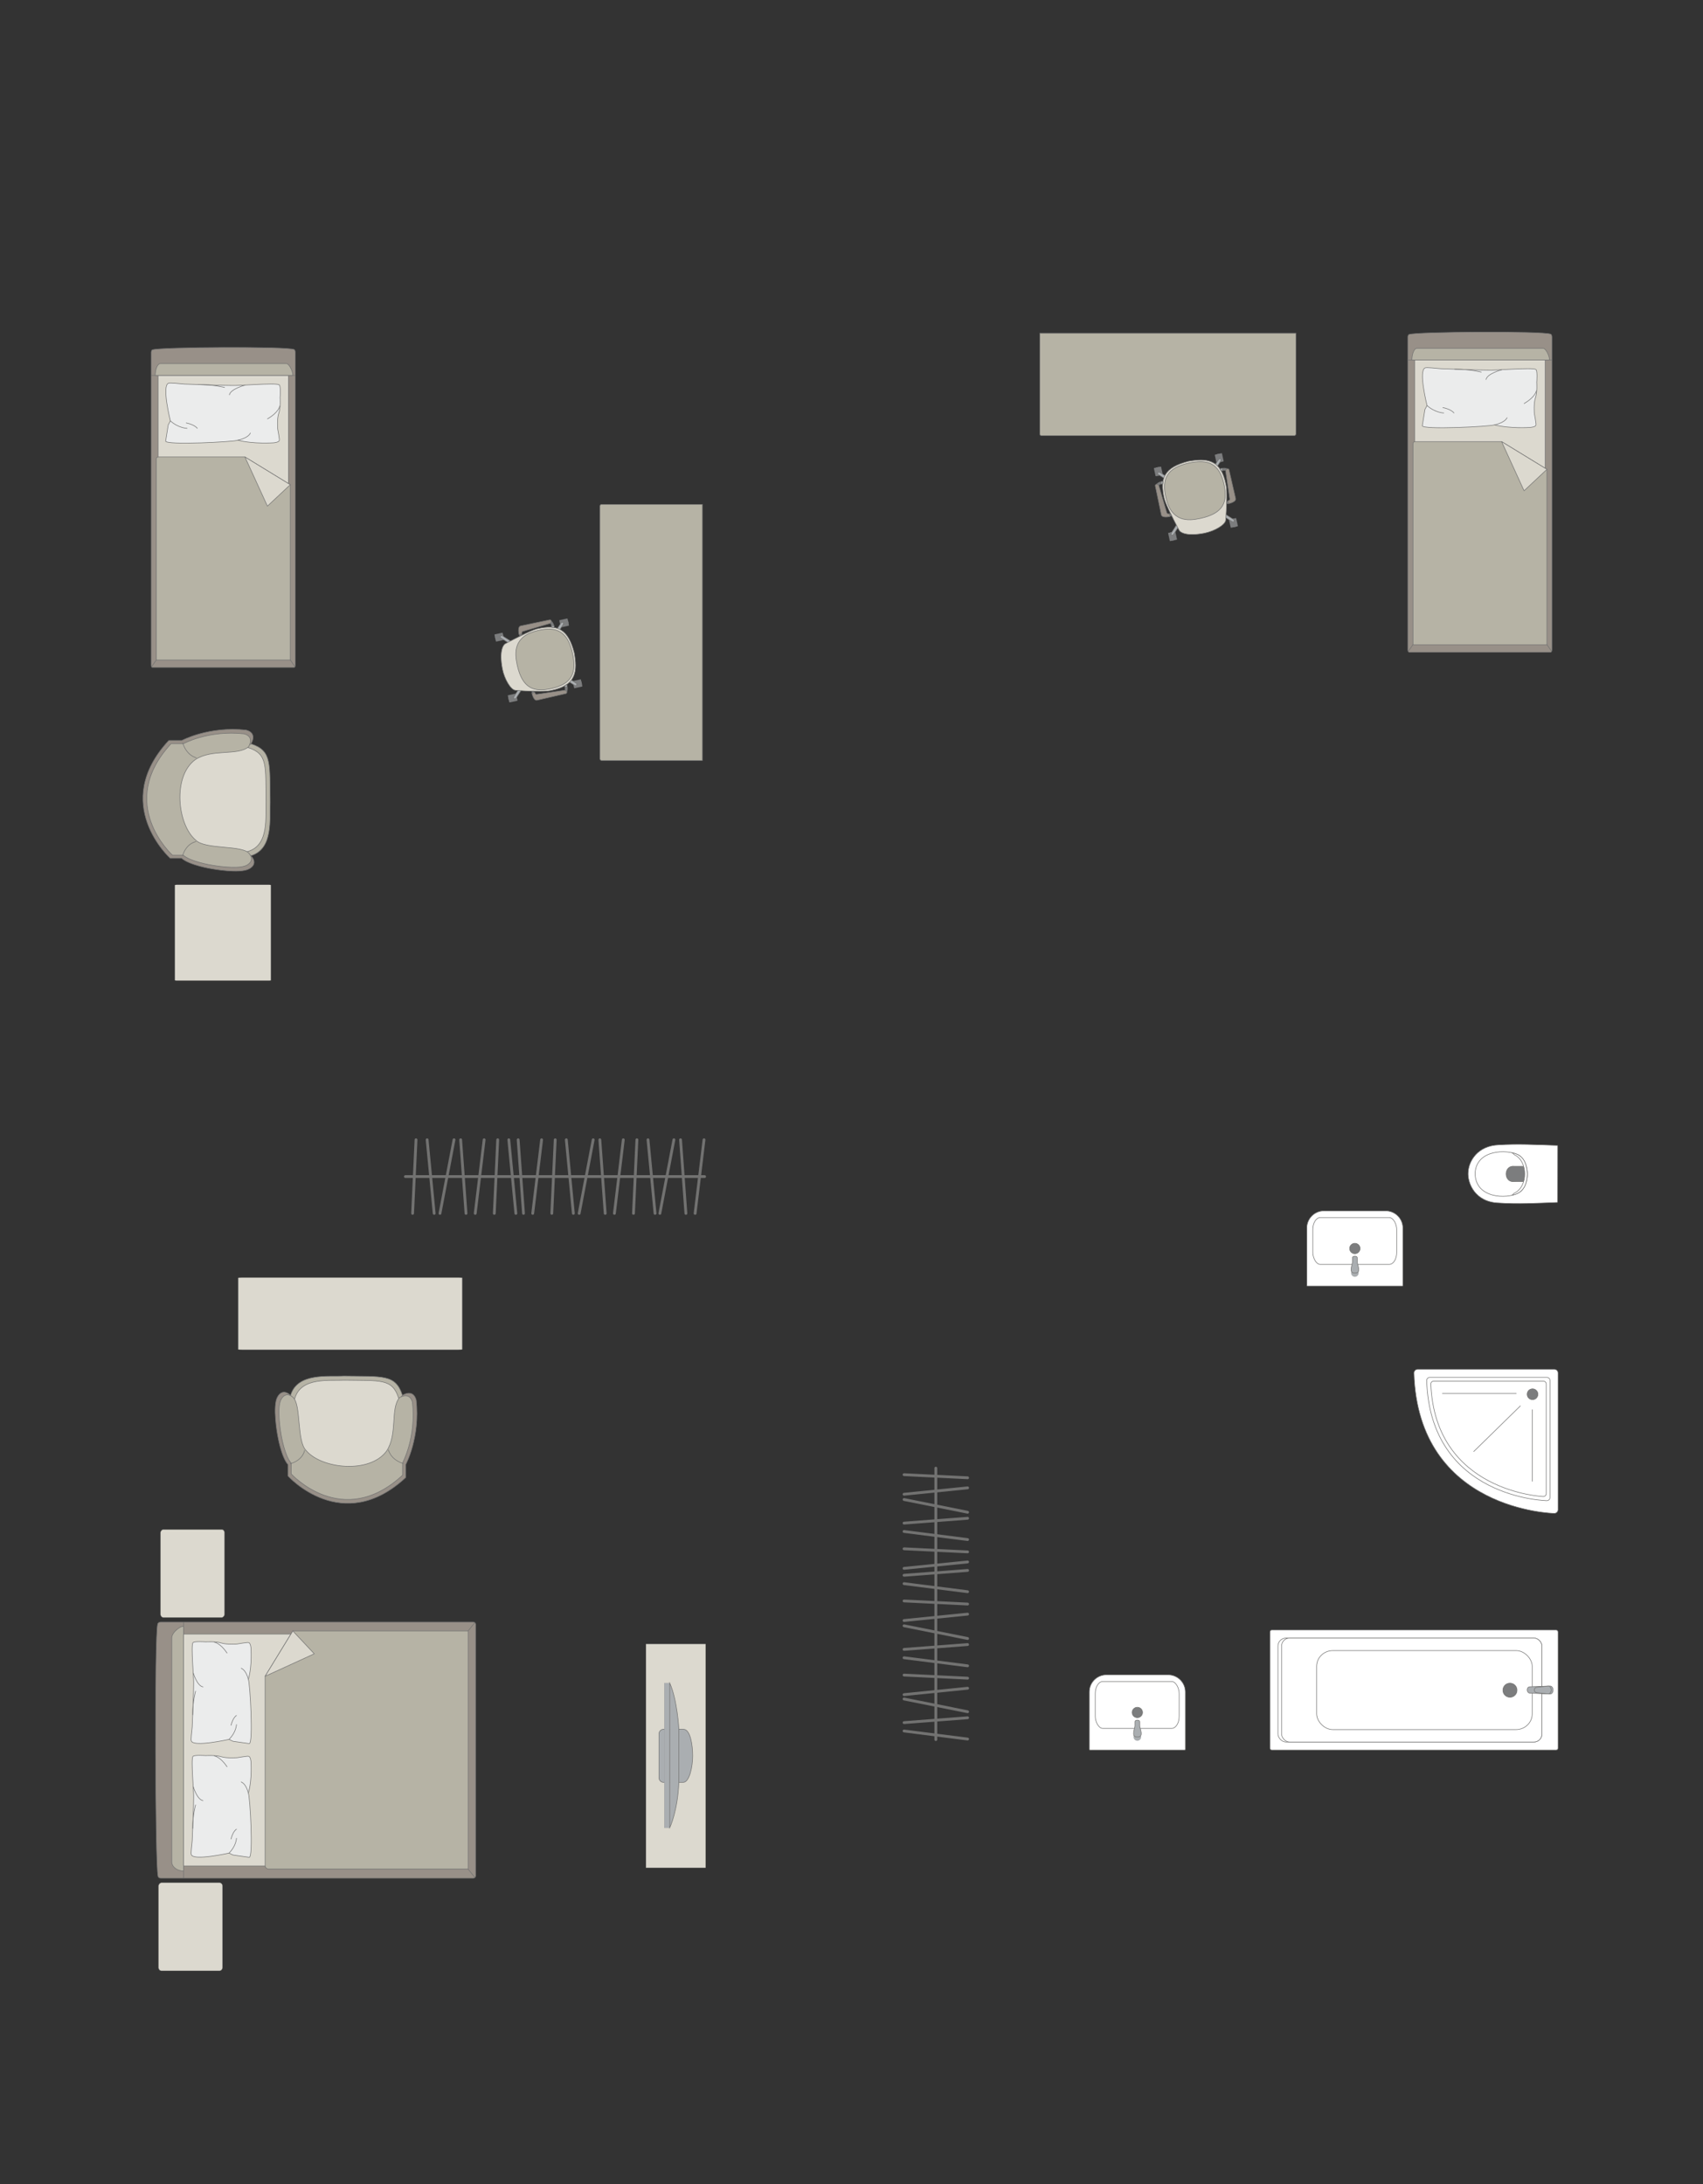 <?xml version="1.0" encoding="UTF-8"?>
<!DOCTYPE svg PUBLIC "-//W3C//DTD SVG 1.1//EN" "http://www.w3.org/Graphics/SVG/1.1/DTD/svg11.dtd">
<!-- Creator: CorelDRAW -->
<svg xmlns="http://www.w3.org/2000/svg" xml:space="preserve" width="106.399mm" height="136.467mm" version="1.1" style="shape-rendering:geometricPrecision; text-rendering:geometricPrecision; image-rendering:optimizeQuality; fill-rule:evenodd; clip-rule:evenodd"
viewBox="0 0 11719.88 15031.92"
 xmlns:xlink="http://www.w3.org/1999/xlink"
 xmlns:xodm="http://www.corel.com/coreldraw/odm/2003">
 <rect x="0" y="0" width="11719.88" height="15031.92" fill="#333333" stroke="none"/>
 <defs>
  <style type="text/css">
   <![CDATA[
    .str0 {stroke:#727271;stroke-width:3.88;stroke-miterlimit:22.926}
    .str1 {stroke:#727271;stroke-width:3.88;stroke-linejoin:round;stroke-miterlimit:22.926}
    .str4 {stroke:#727271;stroke-width:3.88;stroke-linecap:round;stroke-miterlimit:22.926}
    .str2 {stroke:#727271;stroke-width:3.88;stroke-linecap:round;stroke-linejoin:round;stroke-miterlimit:22.926}
    .str3 {stroke:#727271;stroke-width:19.42;stroke-linecap:round;stroke-linejoin:round;stroke-miterlimit:22.926}
    .fil1 {fill:none}
    .fil4 {fill:#EBECEC}
    .fil2 {fill:#DCD9CF}
    .fil3 {fill:#B6B3A5}
    .fil5 {fill:#AAAEB1}
    .fil0 {fill:#989088}
    .fil6 {fill:#7C7D7E}
    .fil7 {fill:white}
   ]]>
  </style>
 </defs>
 <g id="мебель">
  <g id="_2235543584400">
   <g>
    <path class="fil0 str0" d="M1049.47 2407.26c42.41,-19.05 932.28,-24.22 973.94,-2.11 4.73,0 8.58,11.17 8.58,19.47l0 2153.9c0,8.32 -3.86,15.13 -8.58,15.13l-974.19 0c-4.73,0 -8.58,-6.82 -8.58,-15.13l0 -1994.99 0 -158.91c0,-8.32 4.12,-17.36 8.83,-17.36z"/>
    <line class="fil1 str0" x1="1040.63" y1="2583.35" x2="2031.99" y2= "2583.35" />
    <polygon class="fil2 str0" points="1985.32,2583.35 1985.32,4524.41 1087.93,4524.41 1087.93,2583.35 "/>
    <line class="fil1 str0" x1="1042.89" y1="4588.72" x2="1087.93" y2= "4524.41" />
    <line class="fil1 str0" x1="1985.32" y1="4524.41" x2="2030.08" y2= "4587.98" />
    <path class="fil3 str0" d="M1068.21 2583.35c0.23,-37.02 12.87,-79.43 35.14,-81.04l867.2 0c25.64,0.62 53.63,81.04 41.23,81.04l-943.57 0z"/>
    <path class="fil3 str0" d="M1997.59 3335.59l0 1206.5 -921.8 0 0 -1381.73c0.43,-12.5 8,-15.64 15.19,-15.64 298.73,0 295.91,0 594.64,0 57.08,34.92 267.85,163.87 311.98,190.87z"/>
    <polygon class="fil2 str1" points="1997.58,3335.6 1840.3,3483.05 1685.61,3144.73 "/>
   </g>
   <g>
    <path class="fil4 str2" d="M1159.82 2637.32c9.79,-4.77 72.03,2.89 108.15,5.76 0,0 301.01,11.08 330.5,9.72 37.33,2.8 294.6,-19.35 321.63,-5.25 14.57,4.77 7.37,89.03 7.37,89.03 0,0 5,67.37 -8.78,106.27 -13.78,38.92 -7.6,109.67 -7.6,109.67 0,0 14.41,75.06 10.83,78.25 -1.97,13.87 -40.03,16.47 -40.03,16.47 0,0 -137.65,9.76 -245.4,-18.01 -18.53,11.49 -505.54,36.14 -496.38,5.44l17.67 -110.82 14.8 -27.32c0,0 -61.39,-243.48 -12.74,-259.21z"/>
    <path class="fil1 str2" d="M1578.83 2717.47c6.95,-40.84 107.65,-67.02 107.65,-67.02"/>
    <path class="fil1 str2" d="M1840.68 2882.58c78.71,-45.67 84.43,-88.31 84.43,-88.31"/>
    <path class="fil1 str2" d="M1723.24 2980.09c-17.82,37.09 -86.77,49.14 -86.77,49.14"/>
    <path class="fil1 str2" d="M1172.56 2896.53c56.34,50.18 114.81,51.24 114.81,51.24"/>
    <path class="fil1 str2" d="M1281.29 2910.45c60.54,12.62 76.55,37.33 76.55,37.33"/>
    <path class="fil1 str2" d="M1363.32 2646.46c107.41,-0.34 182.28,20 182.28,20"/>
   </g>
  </g>
  <g id="_2235543590208">
   <path class="fil3 str0" d="M1727.41 5118.81c147.23,47.14 127.68,136.81 132.37,402.92 -6.01,108.54 25.09,320.23 -133.14,367.12 -158.23,46.9 -458.72,-69.08 -458.72,-69.08l-101.48 -327.76 19.13 -236.25 193.82 -138.92 278.68 -61.56 69.34 63.53z"/>
   <path class="fil2 str0" d="M1708.03 5144.96c136.98,43.72 118.8,126.84 123.16,373.56 -5.6,100.62 23.34,296.89 -123.88,340.36 -147.23,43.48 -426.81,-64.05 -426.81,-64.05l-94.43 -303.87 17.8 -219.03 180.35 -128.8 259.28 -57.07 64.53 58.9z"/>
   <path class="fil0 str0" d="M1161.51 5095.7l89.72 0c0,0 184.9,-100.13 442.73,-71.84 82.14,21.5 33.45,94.95 33.45,94.95 -81.89,66.81 -264.26,11.6 -388.65,92.54 -168.27,121.14 -131.71,472.68 1.96,585 67.24,71.19 341.44,35.15 390.36,97.33 0,0 48.25,49.28 -15.4,85.21 -63.66,35.93 -258.4,0.14 -258.4,0.14 0,0 -153.95,-24.62 -207.33,-72.88l-78.76 0c0,0 -415.43,-373.86 -9.68,-810.45z"/>
   <path class="fil3 str0" d="M1177.41 5117.79l84.51 0c0,0 174.13,-94.74 416.94,-67.97 77.36,20.34 31.5,89.85 31.5,89.85 -77.12,63.2 -248.87,10.97 -366.02,87.56 -158.47,114.63 -124.04,447.29 1.85,553.57 63.31,67.37 321.56,33.25 367.62,92.1 0,0 45.45,46.64 -14.5,80.64 -59.95,33.99 -243.36,0.13 -243.36,0.13 0,0 -144.98,-23.3 -195.25,-68.95l-74.18 0c0,0 -391.24,-353.78 -9.12,-766.92z"/>
   <path class="fil1 str0" d="M1255.51 5890.66c28.56,-91.36 93.84,-98.75 93.84,-98.75"/>
   <path class="fil1 str0" d="M1256.86 5111.58c28.56,91.36 95.39,103.78 95.39,103.78"/>
  </g>
  <rect class="fil2 str0" transform="matrix(8.61392E-16 -0.101 -0.405 -3.33496E-14 1864.62 6748.17)" width="6528.24" height="1632.07" rx="27.69" ry="27.69"/>
  <g id="_2235543589536">
   <line class="fil1 str3" x1="2789.99" y1="8096.86" x2="4849.03" y2= "8096.86" />
   <line class="fil1 str3" x1="2839.49" y1="8350.09" x2="2863" y2= "7843.62" />
   <line class="fil1 str3" x1="2939.5" y1="7843.62" x2="2987.97" y2= "8350.09" />
   <line class="fil1 str3" x1="3027.91" y1="8350.09" x2="3124.43" y2= "7843.62" />
   <line class="fil1 str3" x1="3207" y1="8350.09" x2="3170.22" y2= "7843.62" />
   <line class="fil1 str3" x1="3331.64" y1="7843.62" x2="3270.44" y2= "8350.09" />
   <line class="fil1 str3" x1="3401.72" y1="8350.09" x2="3425.23" y2= "7843.62" />
   <line class="fil1 str3" x1="3501.62" y1="7843.62" x2="3550.09" y2= "8350.09" />
   <line class="fil1 str3" x1="3602.63" y1="8350.09" x2="3565.84" y2= "7843.62" />
   <line class="fil1 str3" x1="3727.27" y1="7843.62" x2="3666.08" y2= "8350.09" />
   <line class="fil1 str3" x1="3797.35" y1="8350.09" x2="3820.85" y2= "7843.62" />
   <line class="fil1 str3" x1="3897.35" y1="7843.62" x2="3945.72" y2= "8350.09" />
   <line class="fil1 str3" x1="3985.77" y1="8350.09" x2="4082.17" y2= "7843.62" />
   <line class="fil1 str3" x1="4128.07" y1="7843.62" x2="4164.85" y2= "8350.09" />
   <line class="fil1 str3" x1="4228.3" y1="8350.09" x2="4289.38" y2= "7843.62" />
   <line class="fil1 str3" x1="4383.09" y1="7843.62" x2="4359.58" y2= "8350.09" />
   <line class="fil1 str3" x1="4507.95" y1="8350.09" x2="4459.47" y2= "7843.62" />
   <line class="fil1 str3" x1="4637.66" y1="7843.62" x2="4541.14" y2= "8350.09" />
   <line class="fil1 str3" x1="4720.23" y1="8350.09" x2="4683.44" y2= "7843.62" />
   <line class="fil1 str3" x1="4844.87" y1="7843.62" x2="4783.67" y2= "8350.09" />
  </g>
  <g id="_2235543595872">
   <line class="fil1 str3" x1="6440.26" y1="10103.33" x2="6440.26" y2= "11971.38" />
   <line class="fil1 str3" x1="6221.63" y1="10148.23" x2="6658.9" y2= "10169.56" />
   <line class="fil1 str3" x1="6658.9" y1="10238.96" x2="6221.63" y2= "10282.95" />
   <line class="fil1 str3" x1="6221.63" y1="10319.18" x2="6658.9" y2= "10406.75" />
   <line class="fil1 str3" x1="6221.63" y1="10481.65" x2="6658.9" y2= "10448.28" />
   <line class="fil1 str3" x1="6658.9" y1="10594.73" x2="6221.63" y2= "10539.21" />
   <line class="fil1 str3" x1="6221.63" y1="10658.32" x2="6658.9" y2= "10679.64" />
   <line class="fil1 str3" x1="6658.9" y1="10748.94" x2="6221.63" y2= "10792.93" />
   <line class="fil1 str3" x1="6221.63" y1="10840.58" x2="6658.9" y2= "10807.22" />
   <line class="fil1 str3" x1="6658.9" y1="10953.66" x2="6221.63" y2= "10898.15" />
   <line class="fil1 str3" x1="6221.63" y1="11017.24" x2="6658.9" y2= "11038.57" />
   <line class="fil1 str3" x1="6658.9" y1="11107.97" x2="6221.63" y2= "11151.86" />
   <line class="fil1 str3" x1="6221.63" y1="11188.19" x2="6658.9" y2= "11275.65" />
   <line class="fil1 str3" x1="6658.9" y1="11317.29" x2="6221.63" y2= "11350.66" />
   <line class="fil1 str3" x1="6221.63" y1="11408.22" x2="6658.9" y2= "11463.64" />
   <line class="fil1 str3" x1="6658.9" y1="11548.65" x2="6221.63" y2= "11527.33" />
   <line class="fil1 str3" x1="6221.63" y1="11661.94" x2="6658.9" y2= "11617.95" />
   <line class="fil1 str3" x1="6658.9" y1="11779.62" x2="6221.63" y2= "11692.05" />
   <line class="fil1 str3" x1="6221.63" y1="11854.52" x2="6658.9" y2= "11821.14" />
   <line class="fil1 str3" x1="6658.9" y1="11967.6" x2="6221.63" y2= "11912.08" />
  </g>
  <rect class="fil2 str0" transform="matrix(1.29034E-14 -0.487 0.405 1.07249E-14 1104.61 11131)" width="1243.48" height="1088.04" rx="48.33" ry="48.33"/>
  <rect class="fil2 str0" transform="matrix(1.29034E-14 -0.487 0.405 1.07249E-14 1090.81 13562.3)" width="1243.48" height="1088.04" rx="48.33" ry="48.33"/>
  <g id="_2235543604992">
   <g>
    <path class="fil0 str0" d="M1086.92 12909.18c-19.05,-75.39 -24.22,-1657.38 -2.11,-1731.44 0,-8.39 11.17,-15.26 19.47,-15.26l2153.9 0c8.32,0 15.13,6.86 15.13,15.26l0 1731.89c0,8.39 -6.82,15.26 -15.13,15.26l-1994.99 0 -158.91 0c-8.32,0 -17.36,-7.31 -17.36,-15.71z"/>
    <line class="fil1 str0" x1="1263.01" y1="12924.88" x2="1263.01" y2= "11162.48" />
    <polygon class="fil2 str0" points="1263.01,11245.45 3204.07,11245.45 3204.07,12840.79 1263.01,12840.79 "/>
    <line class="fil1 str0" x1="3268.38" y1="12920.87" x2="3204.07" y2= "12840.79" />
    <line class="fil1 str0" x1="3204.07" y1="11245.45" x2="3267.64" y2= "11165.86" />
    <path class="fil3 str0" d="M1263.01 12875.87c-37.02,-0.41 -79.43,-22.87 -81.04,-62.46l0 -1541.71c0.62,-45.58 81.04,-95.34 81.04,-73.29l0 1677.46z"/>
    <path class="fil3 str0" d="M2015.23 11223.63l1206.51 0 0 1638.76 -1371.96 0c-12.51,0.07 -25.03,-9.62 -25.42,-21.6 0,-531.08 0,-774.1 0,-1305.18 29.92,-48.9 182.27,-297.92 190.87,-311.98z"/>
    <polygon class="fil2 str1" points="2015.25,11223.64 2162.7,11380.92 1824.38,11535.61 "/>
   </g>
   <g>
    <path class="fil4 str2" d="M1316.98 11981.17c-4.77,-8.71 2.89,-64.03 5.76,-96.14 0,0 11.08,-267.56 9.72,-293.77 2.8,-33.19 -19.35,-261.86 -5.25,-285.9 4.77,-12.94 89.03,-6.55 89.03,-6.55 0,0 67.37,-4.44 106.27,7.81 38.92,12.26 109.67,6.75 109.67,6.75 0,0 75.06,-12.81 78.25,-9.62 13.87,1.75 16.47,35.58 16.47,35.58 0,0 9.76,122.36 -18.01,218.13 11.49,16.48 36.14,449.38 5.44,441.23l-110.82 -15.7 -27.32 -13.16c0,0 -243.48,54.57 -259.21,11.33z"/>
    <path class="fil1 str2" d="M1397.13 11608.71c-40.84,-6.18 -67.02,-95.69 -67.02,-95.69"/>
    <path class="fil1 str2" d="M1562.24 11375.95c-45.67,-69.96 -88.31,-75.05 -88.31,-75.05"/>
    <path class="fil1 str2" d="M1659.75 11480.35c37.09,15.84 49.14,77.12 49.14,77.12"/>
    <path class="fil1 str2" d="M1576.19 11969.83c50.18,-50.09 51.24,-102.05 51.24,-102.05"/>
    <path class="fil1 str2" d="M1590.11 11873.19c12.62,-53.82 37.33,-68.05 37.33,-68.05"/>
    <path class="fil1 str2" d="M1326.12 11800.27c-0.34,-95.48 20,-162.03 20,-162.03"/>
   </g>
   <g>
    <path class="fil4 str2" d="M1316.98 12763.7c-4.77,-8.71 2.89,-64.03 5.76,-96.14 0,0 11.08,-267.56 9.72,-293.77 2.8,-33.19 -19.35,-261.86 -5.25,-285.9 4.77,-12.94 89.03,-6.55 89.03,-6.55 0,0 67.37,-4.44 106.27,7.81 38.92,12.26 109.67,6.75 109.67,6.75 0,0 75.06,-12.81 78.25,-9.62 13.87,1.75 16.47,35.58 16.47,35.58 0,0 9.76,122.36 -18.01,218.13 11.49,16.48 36.14,449.38 5.44,441.23l-110.82 -15.7 -27.32 -13.16c0,0 -243.48,54.57 -259.21,11.33z"/>
    <path class="fil1 str2" d="M1397.13 12391.24c-40.84,-6.18 -67.02,-95.69 -67.02,-95.69"/>
    <path class="fil1 str2" d="M1562.24 12158.48c-45.67,-69.96 -88.31,-75.05 -88.31,-75.05"/>
    <path class="fil1 str2" d="M1659.75 12262.88c37.09,15.84 49.14,77.12 49.14,77.12"/>
    <path class="fil1 str2" d="M1576.19 12752.37c50.18,-50.09 51.24,-102.05 51.24,-102.05"/>
    <path class="fil1 str2" d="M1590.11 12655.72c12.62,-53.82 37.33,-68.05 37.33,-68.05"/>
    <path class="fil1 str2" d="M1326.12 12582.8c-0.34,-95.48 20,-162.03 20,-162.03"/>
   </g>
  </g>
  <g id="_2235543609024">
   <path class="fil3 str0" d="M2769.52 9601.71c-47.14,-147.23 -136.81,-127.68 -402.92,-132.37 -108.54,6.01 -320.23,-25.09 -367.12,133.14 -46.9,158.23 69.08,458.72 69.08,458.72l327.76 101.48 236.25 -19.13 138.92 -193.82 61.56 -278.68 -63.53 -69.34z"/>
   <path class="fil2 str0" d="M2743.37 9621.1c-43.72,-136.98 -126.84,-118.8 -373.56,-123.16 -100.62,5.6 -296.89,-23.34 -340.36,123.88 -43.48,147.23 64.05,426.81 64.05,426.81l303.87 94.43 219.03 -17.8 128.8 -180.35 57.07 -259.28 -58.9 -64.53z"/>
   <path class="fil0 str0" d="M2792.63 10167.61l0 -89.72c0,0 100.13,-184.9 71.84,-442.73 -21.5,-82.14 -94.95,-33.45 -94.95,-33.45 -66.81,81.89 -11.6,264.26 -92.54,388.65 -121.14,168.27 -472.68,131.71 -585,-1.96 -71.19,-67.24 -35.15,-341.44 -97.33,-390.36 0,0 -49.28,-48.25 -85.21,15.4 -35.93,63.66 -0.14,258.4 -0.14,258.4 0,0 24.62,153.95 72.88,207.33l0 78.76c0,0 373.86,415.43 810.45,9.68z"/>
   <path class="fil3 str0" d="M2770.55 10151.71l0 -84.51c0,0 94.74,-174.13 67.97,-416.94 -20.34,-77.36 -89.85,-31.5 -89.85,-31.5 -63.2,77.12 -10.97,248.87 -87.56,366.02 -114.63,158.47 -447.29,124.04 -553.57,-1.85 -67.37,-63.31 -33.25,-321.56 -92.1,-367.62 0,0 -46.64,-45.45 -80.64,14.5 -33.99,59.95 -0.13,243.36 -0.13,243.36 0,0 23.3,144.98 68.95,195.25l0 74.18c0,0 353.78,391.24 766.92,9.12z"/>
   <path class="fil1 str0" d="M1997.68 10073.62c91.36,-28.56 98.75,-93.84 98.75,-93.84"/>
   <path class="fil1 str0" d="M2776.75 10072.26c-91.36,-28.56 -103.78,-95.39 -103.78,-95.39"/>
  </g>
  <rect class="fil2 str0" transform="matrix(2.01092E-15 0.076 -0.945 2.50247E-14 3181.68 8792.13)" width="6528.24" height="1632.07" rx="27.69" ry="27.69"/>
  <g id="_2235543615552">
   <rect class="fil2 str0" transform="matrix(6.2562E-15 -0.236 -0.252 -6.6673E-15 4856.41 12854)" width="6528.24" height="1632.07"/>
   <g>
    <path class="fil5 str0" d="M4766.92 12083.49l0 0c0,-74.52 -15.92,-183.08 -63.37,-183.08l-137.35 0c-17.14,0 -31.17,14.03 -31.17,31.17l0 302.79c0,17.14 14.02,31.17 31.17,31.17l135.64 0c43.12,0 65.08,-109.14 65.08,-182.06z"/>
    <rect class="fil5 str0" transform="matrix(3.7352E-15 -0.141 -0.152 -4.02768E-15 4609.01 12578.4)" width="7067.43" height="247.72"/>
    <path class="fil5 str0" d="M4671.7 12263.14l0 -363.76c0,0 -9.95,-199 -62.69,-317.68l0 996.74c0,0 55.15,-114.92 62.69,-315.29z"/>
   </g>
  </g>
  <g id="_2235543615264">
   <g>
    <path class="fil0 str0" d="M9697.72 2301.55c42.41,-19.05 932.28,-24.22 973.94,-2.11 4.73,0 8.58,11.17 8.58,19.47l0 2153.9c0,8.32 -3.86,15.13 -8.58,15.13l-974.19 0c-4.73,0 -8.58,-6.82 -8.58,-15.13l0 -1994.99 0 -158.91c0,-8.32 4.12,-17.36 8.83,-17.36z"/>
    <line class="fil1 str0" x1="9688.88" y1="2477.64" x2="10680.24" y2= "2477.64" />
    <polygon class="fil2 str0" points="10633.57,2477.64 10633.57,4418.69 9736.18,4418.69 9736.18,2477.64 "/>
    <line class="fil1 str0" x1="9691.14" y1="4483.01" x2="9736.18" y2= "4418.69" />
    <line class="fil1 str0" x1="10633.57" y1="4418.69" x2="10678.33" y2= "4482.27" />
    <path class="fil3 str0" d="M9716.46 2477.64c0.23,-37.02 12.87,-79.43 35.14,-81.04l867.2 0c25.64,0.62 53.63,81.04 41.23,81.04l-943.57 0z"/>
    <path class="fil3 str0" d="M10645.84 3229.87l0 1206.5 -921.8 0 0 -1381.73c0.43,-12.5 8,-15.64 15.19,-15.64 298.73,0 295.91,0 594.64,0 57.08,34.92 267.85,163.87 311.98,190.87z"/>
    <polygon class="fil2 str1" points="10645.83,3229.89 10488.55,3377.34 10333.86,3039.02 "/>
   </g>
   <g>
    <path class="fil4 str2" d="M9808.07 2531.61c9.79,-4.77 72.03,2.89 108.15,5.76 0,0 301.01,11.08 330.5,9.72 37.33,2.8 294.6,-19.35 321.63,-5.25 14.57,4.77 7.37,89.03 7.37,89.03 0,0 5,67.37 -8.78,106.27 -13.78,38.92 -7.6,109.67 -7.6,109.67 0,0 14.41,75.06 10.83,78.25 -1.97,13.87 -40.03,16.47 -40.03,16.47 0,0 -137.65,9.76 -245.4,-18.01 -18.53,11.49 -505.54,36.14 -496.38,5.44l17.67 -110.82 14.8 -27.32c0,0 -61.39,-243.48 -12.74,-259.21z"/>
    <path class="fil1 str2" d="M10227.08 2611.75c6.95,-40.84 107.65,-67.02 107.65,-67.02"/>
    <path class="fil1 str2" d="M10488.93 2776.87c78.71,-45.67 84.43,-88.31 84.43,-88.31"/>
    <path class="fil1 str2" d="M10371.49 2874.37c-17.82,37.09 -86.77,49.14 -86.77,49.14"/>
    <path class="fil1 str2" d="M9820.81 2790.81c56.34,50.18 114.81,51.24 114.81,51.24"/>
    <path class="fil1 str2" d="M9929.54 2804.74c60.54,12.62 76.55,37.33 76.55,37.33"/>
    <path class="fil1 str2" d="M10011.57 2540.75c107.41,-0.34 182.28,20 182.28,20"/>
   </g>
  </g>
  <g id="_2235543567264">
   <rect class="fil6 str1" transform="matrix(-0.059 0.013 -0.013 -0.059 8421.34 3174.98)" width="835.46" height="956.9" rx="41.33" ry="41.33"/>
   <rect class="fil6 str1" transform="matrix(-0.059 0.013 -0.013 -0.059 8002.39 3266.9)" width="835.46" height="956.9" rx="41.33" ry="41.33"/>
   <rect class="fil6 str1" transform="matrix(-0.059 0.013 -0.013 -0.059 8519.28 3621.41)" width="835.46" height="956.9" rx="41.33" ry="41.33"/>
   <rect class="fil6 str1" transform="matrix(-0.059 0.013 -0.013 -0.059 8100.33 3713.33)" width="835.46" height="956.9" rx="41.33" ry="41.33"/>
   <rect class="fil6 str1" transform="matrix(-0.05 0.011 -0.011 -0.051 8405.88 3178.37)" width="374.02" height="1117.19"/>
   <rect class="fil6 str1" transform="matrix(-0.05 0.011 -0.011 -0.051 7986.93 3270.29)" width="374.02" height="1117.19"/>
   <rect class="fil6 str1" transform="matrix(-0.05 0.011 -0.011 -0.051 8084.87 3716.72)" width="374.02" height="1117.19"/>
   <rect class="fil6 str1" transform="matrix(-0.05 0.011 -0.011 -0.051 8503.82 3624.8)" width="374.02" height="1117.19"/>
   <path class="fil5 str0" d="M8492.99 3588.03l0 0c-2.64,4.13 -8.8,4.9 -13.74,1.8l-61.79 -38.94c-4.93,-3.11 -6.48,-9.54 -3.83,-13.67l0 0c2.64,-4.13 9.12,-5.4 14.01,-2.23l61.23 39.81c4.89,3.18 6.76,9.1 4.12,13.23z"/>
   <path class="fil5 str0" d="M8062.7 3682.43l0 0c4.13,2.64 10.06,0.77 13.23,-4.12l39.82 -61.22c3.18,-4.89 1.89,-11.38 -2.24,-14.02l0 0c-4.13,-2.64 -10.55,-1.09 -13.66,3.84l-38.95 61.78c-3.11,4.93 -2.34,11.09 1.8,13.74z"/>
   <path class="fil5 str0" d="M7968.47 3252.86l0 0c2.64,-4.13 8.8,-4.9 13.74,-1.8l61.79 38.93c4.92,3.11 6.48,9.54 3.83,13.67l0 0c-2.64,4.13 -9.12,5.41 -14.01,2.23l-61.23 -39.81c-4.89,-3.17 -6.77,-9.09 -4.12,-13.22z"/>
   <path class="fil5 str0" d="M8399.11 3158.38l0 0c-4.13,-2.64 -10.05,-0.76 -13.23,4.13l-39.82 61.22c-3.17,4.89 -1.89,11.38 2.25,14.02l0 0c4.13,2.64 10.54,1.09 13.65,-3.84l38.95 -61.78c3.11,-4.93 2.34,-11.09 -1.8,-13.75z"/>
   <path class="fil2 str0" d="M8287.42 3669.44l0 0c-121.69,23.08 -165.95,-4.52 -174.05,-22.42 -29.85,-57.7 -87.03,-164.92 -100.56,-213.71 -34.32,-145.46 1.61,-217.43 165.94,-259.21l0 0c119.61,-20.21 224.71,-20.19 259.21,165.94 8.53,42.04 3.49,159.73 -2.82,240 -2.69,31.43 -76.22,75.22 -147.72,89.4z"/>
   <path class="fil3 str0" d="M8261.51 3567.3l0 0c-87.53,19.2 -200.84,25.91 -238.72,-146.76l0 0c-27.41,-124.92 6.71,-200.61 158.37,-233.88l0 0c132.4,-29.05 210.53,2.13 242.1,146.03l0 0c26.52,120.89 -1.75,199.52 -161.76,234.62z"/>
   <path class="fil0 str0" d="M8449.68 3446.85l4.3 19.56c0,0 54.92,-10.76 49.42,-35.79 -5.49,-25.03 -45.72,-198.83 -45.72,-198.83 -2.6,-10.66 -25.27,-6.85 -23.59,5.18l29.04 197.59c0.52,3.23 -2.63,10.68 -13.44,12.29z"/>
   <path class="fil6 str1" d="M8434.08 3236.97c0,0 -13.6,-2.25 -29.59,3.65l-8.48 -13.35c0,0 28.09,-11.79 48,-1.34l-9.94 11.05z"/>
   <path class="fil5 str0" d="M8414.1 3237.89c0,0 -5.6,-9.67 -1.48,-15.23 -5.88,0.97 -11.43,2.63 -16.58,4.58l8.45 13.37 9.61 -2.72z"/>
   <polygon class="fil6 str1" points="8441.96,3452.37 8450.47,3450.49 8453.45,3464.03 8441.42,3466.68 "/>
   <path class="fil0 str0" d="M8047.49 3535.03l4.28 19.56c0,0 -54.38,13.22 -59.87,-11.81 -5.5,-25.03 -41.7,-199.71 -41.7,-199.71 -2.11,-10.77 20.07,-16.81 23.58,-5.18l56.34 191.6c0.88,3.15 6.87,8.6 17.36,5.54z"/>
   <path class="fil6 str1" d="M7973.79 3337.9c0,0 10.89,-7.66 27.88,-8.99l1.96 -15.73c0,0 -29.77,1.02 -43.49,18.85l13.65 5.87z"/>
   <path class="fil5 str0" d="M7992.33 3330.38c0,0 1.04,-11.14 -5.03,-14.45 5.74,-1.59 10.81,-2.36 16.29,-2.74l-1.92 15.73 -9.34 1.47z"/>
   <polygon class="fil6 str1" points="8056.81,3536.81 8048.28,3538.68 8051.26,3552.22 8063.28,3549.59 "/>
  </g>
  <path class="fil3 str0" d="M7155.76 2986.81l0 -693.88 1762.41 0 0 693.88c0,6.09 -4.97,11.06 -11.06,11.06l-1740.29 0c-6.09,0 -11.06,-4.97 -11.06,-11.06z"/>
  <g id="_2235543575040">
   <rect class="fil6 str1" transform="matrix(-0.013 -0.059 0.059 -0.013 3951.66 4736.55)" width="835.46" height="956.9" rx="41.33" ry="41.33"/>
   <rect class="fil6 str1" transform="matrix(-0.013 -0.059 0.059 -0.013 3859.75 4317.59)" width="835.46" height="956.9" rx="41.33" ry="41.33"/>
   <rect class="fil6 str1" transform="matrix(-0.013 -0.059 0.059 -0.013 3505.23 4834.49)" width="835.46" height="956.9" rx="41.33" ry="41.33"/>
   <rect class="fil6 str1" transform="matrix(-0.013 -0.059 0.059 -0.013 3413.32 4415.53)" width="835.46" height="956.9" rx="41.33" ry="41.33"/>
   <rect class="fil6 str1" transform="matrix(-0.011 -0.05 0.051 -0.011 3948.27 4721.09)" width="374.02" height="1117.19"/>
   <rect class="fil6 str1" transform="matrix(-0.011 -0.05 0.051 -0.011 3856.36 4302.13)" width="374.02" height="1117.19"/>
   <rect class="fil6 str1" transform="matrix(-0.011 -0.05 0.051 -0.011 3409.93 4400.07)" width="374.02" height="1117.19"/>
   <rect class="fil6 str1" transform="matrix(-0.011 -0.05 0.051 -0.011 3501.84 4819.03)" width="374.02" height="1117.19"/>
   <path class="fil5 str0" d="M3538.61 4808.2l0 0c-4.13,-2.64 -4.9,-8.8 -1.8,-13.74l38.94 -61.79c3.11,-4.93 9.54,-6.48 13.67,-3.83l0 0c4.13,2.64 5.4,9.12 2.23,14.01l-39.81 61.23c-3.18,4.89 -9.1,6.76 -13.23,4.12z"/>
   <path class="fil5 str0" d="M3444.22 4377.91l0 0c-2.64,4.13 -0.77,10.06 4.12,13.23l61.22 39.82c4.89,3.18 11.38,1.89 14.02,-2.24l0 0c2.64,-4.13 1.09,-10.55 -3.84,-13.66l-61.78 -38.95c-4.93,-3.11 -11.09,-2.34 -13.74,1.8z"/>
   <path class="fil5 str0" d="M3873.78 4283.67l0 0c4.13,2.64 4.9,8.8 1.8,13.74l-38.93 61.79c-3.11,4.92 -9.54,6.48 -13.67,3.83l0 0c-4.13,-2.64 -5.41,-9.12 -2.23,-14.01l39.81 -61.23c3.17,-4.89 9.09,-6.77 13.22,-4.12z"/>
   <path class="fil5 str0" d="M3968.27 4714.32l0 0c2.64,-4.13 0.76,-10.05 -4.13,-13.23l-61.22 -39.82c-4.89,-3.17 -11.38,-1.89 -14.02,2.25l0 0c-2.64,4.13 -1.09,10.54 3.84,13.65l61.78 38.95c4.93,3.11 11.09,2.34 13.75,-1.8z"/>
   <path class="fil2 str0" d="M3457.2 4602.62l0 0c-23.08,-121.69 4.52,-165.95 22.42,-174.05 57.7,-29.85 164.92,-87.03 213.71,-100.56 145.46,-34.32 217.43,1.61 259.21,165.94l0 0c20.21,119.61 20.19,224.71 -165.94,259.21 -42.04,8.53 -159.73,3.49 -240,-2.82 -31.43,-2.69 -75.22,-76.22 -89.4,-147.72z"/>
   <path class="fil3 str0" d="M3559.35 4576.72l0 0c-19.2,-87.53 -25.91,-200.84 146.76,-238.72l0 0c124.92,-27.41 200.61,6.71 233.88,158.37l0 0c29.05,132.4 -2.13,210.53 -146.03,242.1l0 0c-120.89,26.52 -199.52,-1.75 -234.62,-161.76z"/>
   <path class="fil0 str0" d="M3679.79 4764.89l-19.56 4.3c0,0 10.76,54.92 35.79,49.42 25.03,-5.49 198.83,-45.72 198.83,-45.72 10.66,-2.6 6.85,-25.27 -5.18,-23.59l-197.59 29.04c-3.23,0.52 -10.68,-2.63 -12.29,-13.44z"/>
   <path class="fil6 str1" d="M3889.68 4749.29c0,0 2.25,-13.6 -3.65,-29.59l13.35 -8.48c0,0 11.79,28.09 1.34,48l-11.05 -9.94z"/>
   <path class="fil5 str0" d="M3888.75 4729.31c0,0 9.67,-5.6 15.23,-1.48 -0.97,-5.88 -2.63,-11.43 -4.58,-16.58l-13.37 8.45 2.72 9.61z"/>
   <polygon class="fil6 str1" points="3674.28,4757.16 3676.15,4765.68 3662.61,4768.65 3659.97,4756.62 "/>
   <path class="fil0 str0" d="M3591.61 4362.69l-19.56 4.28c0,0 -13.22,-54.38 11.81,-59.87 25.03,-5.5 199.71,-41.7 199.71,-41.7 10.77,-2.11 16.81,20.07 5.18,23.58l-191.6 56.34c-3.15,0.88 -8.6,6.87 -5.54,17.36z"/>
   <path class="fil6 str1" d="M3788.74 4288.99c0,0 7.66,10.89 8.99,27.88l15.73 1.96c0,0 -1.02,-29.77 -18.85,-43.49l-5.87 13.65z"/>
   <path class="fil5 str0" d="M3796.27 4307.53c0,0 11.14,1.04 14.45,-5.03 1.59,5.74 2.36,10.81 2.74,16.29l-15.73 -1.92 -1.47 -9.34z"/>
   <polygon class="fil6 str1" points="3589.83,4372.01 3587.96,4363.49 3574.42,4366.46 3577.06,4378.49 "/>
  </g>
  <path class="fil3 str0" d="M4139.84 3470.96l693.88 0 0 1762.41 -693.88 0c-6.09,0 -11.06,-4.97 -11.06,-11.06l0 -1740.29c0,-6.09 4.97,-11.06 11.06,-11.06z"/>
  <g id="_2235543580944">
   <rect class="fil7 str0" x="8739.55" y="11217.3" width="1982.71" height="826.13" rx="12.51" ry="12.49"/>
   <rect class="fil7 str1" x="8794.78" y="11272.51" width="1816.68" height="715.52" rx="55.9" ry="55.33"/>
   <rect class="fil7 str0" x="8819.67" y="11272.51" width="1791.79" height="715.52" rx="55.13" ry="55.33"/>
   <rect class="fil7 str0" x="9061.07" y="11358.71" width="1483.55" height="543.82" rx="111.64" ry="107.91"/>
   <ellipse class="fil6 str0" cx="10391.45" cy="11631.47" rx="48.55" ry="48.54"/>
   <g>
    <path class="fil5 str0" d="M10666.98 11602.75l-138.47 5.09c-13.59,0.51 -18.74,12.22 -18.74,22.44l0 0c0,9.64 7.91,20.68 17.11,21.09l140.1 6.43c11.71,0.53 21.3,-12.39 21.3,-27.53l0 0c0,-15.15 -9.59,-27.96 -21.3,-27.53z"/>
    <path class="fil5 str0" d="M10654.77 11603.2l-77.02 8.37c-8.81,0.96 -18.68,4.11 -18.68,18.7l0 0c0,14.2 11.49,17.79 18.68,18.57l75.57 8.33c10.24,1.12 22.28,-10.63 22.28,-26.9l0 0c0,-16.34 -11.17,-28.13 -20.84,-27.07z"/>
   </g>
  </g>
  <g id="_2235541441424">
   <path class="fil7 str4" d="M10696.98 9423.07l-940.81 0c-13.91,0 -25.27,11.37 -25.27,25.28 0,0 0,0 0,0 29.16,950.53 966.07,966.07 966.07,966.07l0 0c13.91,0 25.28,-11.38 25.28,-25.27l0 -940.81c0,-13.91 -11.37,-25.28 -25.28,-25.28z"/>
   <path class="fil7 str0" d="M10645.29 9478.4l-805.34 0c-11.91,0 -21.63,9.74 -21.63,21.63 0,0 0,0 0,0 24.96,813.68 826.98,826.99 826.98,826.99l0 0c11.91,0 21.63,-9.74 21.63,-21.63l0 -805.35c0,-11.9 -9.73,-21.63 -21.63,-21.63z"/>
   <path class="fil7 str0" d="M10620.99 9504.25l-754.11 0c-11.05,0 -20.07,9.03 -20.07,20.08 0,0 0,0 0,0 28.99,745 774.18,774.41 774.18,774.41l0 0c11.07,0 20.09,-9.07 20.09,-20.1l0 -754.31c0,-11.02 -9.02,-20.08 -20.09,-20.08z"/>
   <circle class="fil6 str0" cx="10546.75" cy="9594.78" r="37.11"/>
   <line class="fil1 str4" x1="10463.09" y1="9674.92" x2="10142.35" y2= "9988.85" />
   <line class="fil1 str4" x1="10434.9" y1="9589.4" x2="9926.58" y2= "9589.4" />
   <line class="fil1 str4" x1="10545.7" y1="9701.17" x2="10545.7" y2= "10193.94" />
  </g>
  <g id="_2235541442096">
   <path class="fil7 str0" d="M10719.58 8272.03l0.67 -384.26c0,-3.32 -2.4,-5.3 -5.27,-5.41 -138.7,-5.01 -273.57,-11.37 -400.14,-3.59 -147.56,5.27 -207.28,113.31 -210.86,186.2 -6.79,73.91 44.94,208.48 210.86,213.47 132.17,9.2 266.76,1.27 400.14,-3.58 1.78,-0.17 4.56,-0.28 4.59,-2.83z"/>
   <path class="fil7 str0" d="M10450.07 8209.26c81.53,-44.05 81.53,-214.34 0,-261.29 -81.81,-41.43 -290.09,-36.94 -298.5,125.42 0,175.17 218.55,180.01 298.5,135.87z"/>
   <path class="fil6 str0" d="M10492.7 8078.62l0 -42.86c-0.02,-6.01 -4.97,-9.41 -9.69,-9.43 -25.3,-0.13 -50.6,-0.26 -75.9,-0.4 -58.04,8.22 -54.76,100.09 0.47,105.41 25.14,-0.14 50.28,-0.3 75.42,-0.44 4.58,0.17 9.55,-2.25 9.68,-6.51l0.02 -45.78z"/>
   <path class="fil7 str0" d="M10420.06 8211.97l-14.34 13.49c56.42,-11.38 102.65,-46.75 105.49,-146.61 -5.06,-91.38 -38.51,-132.6 -104.22,-145.78l14.86 13.41c47.05,22.14 71.69,77.9 70.85,132.14 0.91,51.31 -21.42,109.48 -72.63,133.36z"/>
  </g>
  <g id="_2235541443872">
   <path class="fil7 str0" d="M8039.35 11525.72l-425.35 0c-64.6,0 -117.44,52.84 -117.44,117.44l0 396.5c0,2.08 1.69,3.77 3.77,3.77l653.37 0c2.08,0 3.77,-1.69 3.77,-3.77l0 -395.83c0,-64.97 -53.15,-118.11 -118.11,-118.11z"/>
   <rect class="fil7 str0" x="7537.59" y="11571.8" width="577.43" height="322.37" rx="51.48" ry="82.58"/>
   <ellipse class="fil6 str0" cx="7827.02" cy="11784.57" rx="35.89" ry="35.71"/>
   <g>
    <circle class="fil5 str0" transform="matrix(1.80599E-15 -0.08 0.08 2.48551E-15 7827.07 11953.5)" r="318.16"/>
    <path class="fil5 str0" d="M7810.45 11876.7l0 -28.46c0,-5.71 6.12,-10.37 13.61,-10.37l5.9 0c7.49,0 13.61,4.66 13.61,10.37l0 28.58c0,18.31 30.78,76.52 -13.61,76.52l-5.9 0c-41.93,0 -13.61,-58.21 -13.61,-76.64z"/>
   </g>
  </g>
  <g id="_2235541447328">
   <path class="fil7 str0" d="M9536.35 8332.91l-425.35 0c-64.6,0 -117.44,52.84 -117.44,117.44l0 396.5c0,2.08 1.69,3.77 3.77,3.77l653.37 0c2.08,0 3.77,-1.69 3.77,-3.77l0 -395.83c0,-64.97 -53.15,-118.11 -118.11,-118.11z"/>
   <rect class="fil7 str0" x="9034.59" y="8378.99" width="577.43" height="322.37" rx="51.48" ry="82.58"/>
   <ellipse class="fil6 str0" cx="9324.01" cy="8591.76" rx="35.89" ry="35.71"/>
   <g>
    <circle class="fil5 str0" transform="matrix(1.80599E-15 -0.08 0.08 2.48551E-15 9324.07 8760.72)" r="318.16"/>
    <path class="fil5 str0" d="M9307.44 8683.89l0 -28.46c0,-5.71 6.12,-10.37 13.61,-10.37l5.9 0c7.49,0 13.61,4.66 13.61,10.37l0 28.58c0,18.31 30.78,76.52 -13.61,76.52l-5.9 0c-41.93,0 -13.61,-58.21 -13.61,-76.64z"/>
   </g>
  </g>
 </g>
 <g id="контур">
  <polygon class="fil1" points="-0,0 11719.88,0.01 11719.88,15031.92 -0,15031.92 "/>
 </g>
</svg>
